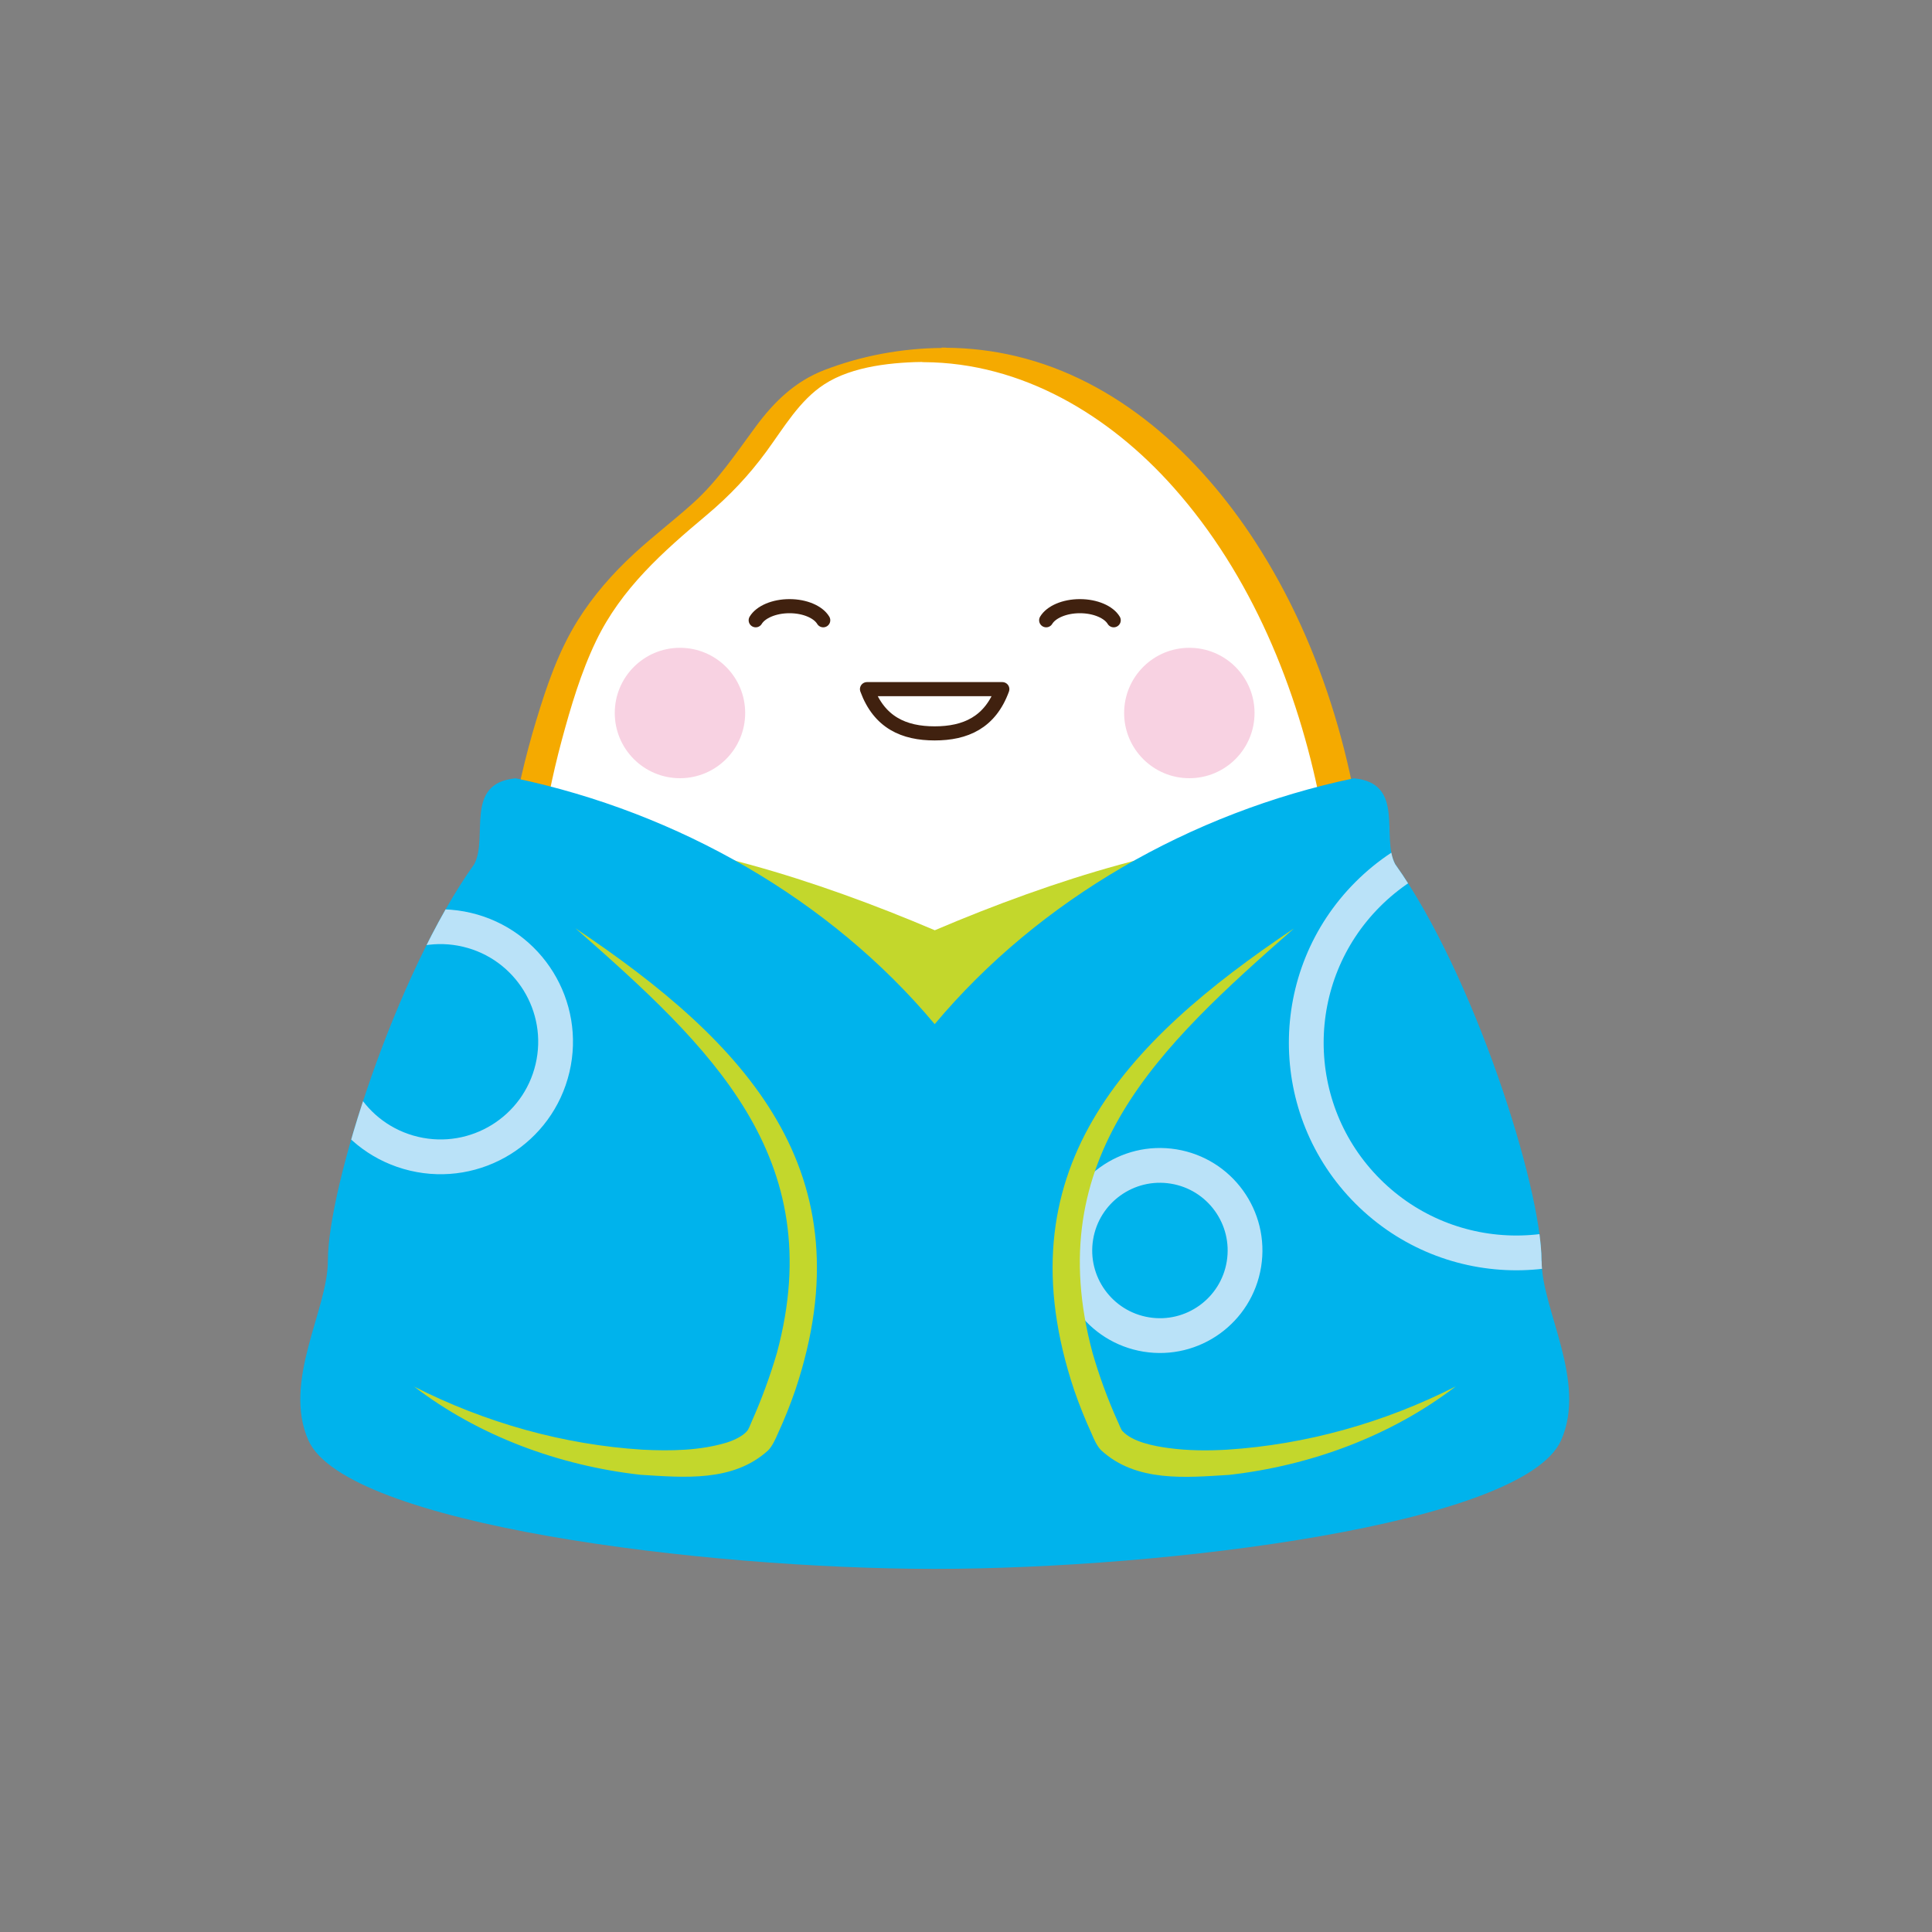 <?xml version="1.0" encoding="UTF-8"?>
<svg xmlns="http://www.w3.org/2000/svg" xmlns:xlink="http://www.w3.org/1999/xlink" id="a" viewBox="0 0 200 200">
  <rect x="0" y="0" width="200" height="200" fill="#808080" stroke="none"/>
  <defs>
    <style>.c{stroke:#40210f;stroke-linecap:round;stroke-linejoin:round;stroke-width:1.46px;}.c,.d,.e{fill:none;}.d,.f,.g,.h,.i,.j{stroke-width:0px;}.e{stroke:#bae2f8;stroke-miterlimit:10;stroke-width:3.6px;}.k{clip-path:url(#b);}.f{fill:#f8d2e2;}.g{fill:#c3d72c;}.h{fill:#fff;}.i{fill:#f5aa00;}.j{fill:#00b3ec;}</style>
    <clipPath id="b">
      <path class="d" d="M159.58,130.54c0-7.72-7.06-29.75-15.15-41.08-1.5-2.8,1.1-8.4-4.29-8.89-16.83,3.54-32.55,12.52-43.38,25.45-10.83-12.93-26.55-21.9-43.38-25.45-5.39.5-2.79,6.1-4.29,8.89-8.1,11.33-15.15,33.36-15.15,41.08,0,5.04-4.73,12.47-2.01,18.57,3.88,8.7,40.87,13.3,64.83,13.3h0c23.96,0,60.95-4.6,64.84-13.3,2.72-6.1-2.01-13.53-2.01-18.57Z"></path>
    </clipPath>
  </defs>
  <path class="h" d="M96.76,36.76c-3.73,0-7.36.69-10.81,1.99-5.44,2.05-7.11,8.2-12.36,12.99-4.63,4.23-11.14,8.1-14.64,17.44-3.46,9.25-5.56,19.86-5.56,31.2,0,20.78,3.04,37.62,13.54,47.92.67.65,4.44,4.68,1.91,8.65-2.1,3.3,9.65,3.6,12.2,1.95,1.95-1.26,1.78-3.26,2.18-4.42.47-1.38,6.4-1.72,13.54-1.72s13.08.34,13.55,1.72c.39,1.16.23,3.16,2.18,4.42,2.55,1.65,14.31,1.35,12.2-1.95-2.53-3.97,1.24-7.99,1.91-8.65,10.51-10.3,13.54-27.14,13.54-47.92h0c0-35.14-19.42-63.62-43.38-63.62Z"></path>
  <path class="i" d="M97.5,36.02c-4.13.03-8.31.8-12.17,2.29-3.03,1.17-5.21,3.29-7.11,5.87-2.05,2.77-3.93,5.62-6.52,7.94-1.98,1.78-4.1,3.39-6.05,5.19-2.24,2.06-4.25,4.36-5.86,6.94-1.99,3.19-3.21,6.78-4.29,10.36-2.3,7.59-3.56,15.49-3.8,23.41s.11,15.35,1.23,22.89c.93,6.27,2.49,12.53,5.35,18.22,1.29,2.57,2.85,5.01,4.68,7.23,1.5,1.81,3.41,3.29,4.39,5.49.64,1.44.85,3.04.23,4.52-.3.71-.97,1.4-.63,2.22.6,1.43,3.13,1.68,4.41,1.85,2.3.3,4.69.25,6.98-.12s4.83-1.15,5.87-3.4c.38-.84.46-2.14.71-2.8-.04.1-.32.08,0,0-.03,0,.26-.06.33-.08.66-.14,1.33-.21,2-.27,4.02-.37,8.1-.34,12.14-.25,1.79.04,3.58.11,5.36.29,1.06.11,2.34.18,3.3.67.84.43.72,1.52.94,2.34.33,1.22,1.06,2.29,2.21,2.86,1.7.85,3.9.92,5.76.93,2.37.01,4.82-.2,7.06-1.02,1.28-.47,3.2-1.42,2.44-3.05s-1.17-2.85-.64-4.59c.36-1.18,1.02-2.27,1.82-3.2,1.64-1.9,3.38-3.62,4.82-5.69,1.69-2.45,3.08-5.1,4.2-7.86,2.45-6.02,3.7-12.47,4.41-18.91.83-7.49,1.1-15.17.59-22.7-.88-13.16-4.53-26.46-11.77-37.59-5.78-8.88-14.17-16.62-24.71-19.13-2.39-.57-4.85-.86-7.31-.87-.82,0-1.79.16-2.46.66-.48.36-.52.83.22.83,10.19.05,19.22,5.5,25.85,12.96,8.06,9.06,12.85,20.8,15.19,32.58,1.37,6.89,1.8,13.87,1.7,20.88s-.58,14.15-1.98,21.08c-1.17,5.8-3.02,11.54-6.08,16.64-1.43,2.38-3.13,4.57-5.08,6.53-1.53,1.54-2.85,3.42-3.11,5.63-.08.68-.05,1.36.12,2.03s.59,1.2.83,1.83c.1.25.13.44.05.69-.05.16-.26.34-.2.28-.13.13-.19.11-.63.21-.19.04-.67.12-1,.16-1.03.12-2.08.14-3.11.09-1.9-.09-4.25-.21-5.29-2.08-.54-.97-.38-2.23-.93-3.16-.37-.63-1.22-.86-1.88-1.04-2.93-.78-6.14-.75-9.15-.8-3.83-.07-7.68-.08-11.5.21-2.33.18-5.3.33-7.26,1.75-.84.61-.82,1.43-1.05,2.38-.14.61-.34,1.21-.71,1.72-.17.24-.6.62-.68.68,0,0-.05.01-.05.01-.13.04-.36.09-.74.15-.47.07-.94.12-1.41.15-1.04.06-2.08.05-3.12-.05s-3.71-.24-4.07-1.55c-.07-.25,0-.41.08-.65.28-.73.73-1.32.88-2.11.26-1.36.01-2.71-.57-3.96-.94-2.01-2.6-3.39-4.02-5.03-8.13-9.37-10.43-22.49-11.25-34.48-.53-7.77-.6-15.64.44-23.38.51-3.78,1.26-7.52,2.25-11.2.94-3.48,1.99-7.04,3.56-10.3,2.61-5.42,6.91-9.22,11.43-13.01,2.36-1.98,4.39-4.12,6.21-6.61s3.41-5.26,5.97-6.93c2.96-1.93,7.24-2.31,10.68-2.33.62,0,1.97-.26,2.32-.85.37-.63-.33-.64-.84-.63Z"></path>
  <circle class="f" cx="70.39" cy="73.81" r="6.75"></circle>
  <circle class="f" cx="123.12" cy="73.81" r="6.75"></circle>
  <path class="g" d="M96.76,149.11c26.36,0,52.22-4.21,53.85-9.83,1.63-5.61-16.18-52.68-16.18-52.68-11.3,0-25.48,4.51-37.66,9.7-12.18-5.19-26.36-9.7-37.66-9.7,0,0-17.81,47.07-16.18,52.68,1.63,5.61,27.48,9.83,53.84,9.83Z"></path>
  <path class="j" d="M159.58,130.54c0-7.72-7.06-29.75-15.15-41.08-1.5-2.8,1.1-8.4-4.29-8.89-16.83,3.54-32.55,12.52-43.38,25.45-10.83-12.93-26.55-21.9-43.38-25.45-5.39.5-2.79,6.1-4.29,8.89-8.1,11.33-15.15,33.36-15.15,41.08,0,5.04-4.73,12.47-2.01,18.57,3.88,8.7,40.87,13.3,64.83,13.3h0c23.96,0,60.95-4.6,64.84-13.3,2.72-6.1-2.01-13.53-2.01-18.57Z"></path>
  <g class="k">
    <circle class="e" cx="156.98" cy="107.95" r="21.75" transform="translate(-30.36 142.62) rotate(-45)"></circle>
    <circle class="e" cx="120.07" cy="129.44" r="8.81" transform="translate(-26.93 227.23) rotate(-80.78)"></circle>
    <circle class="e" cx="45.61" cy="107.85" r="11.91" transform="translate(-69.84 127.46) rotate(-76.72)"></circle>
  </g>
  <path class="g" d="M42.81,143.51c7.47,3.8,15.57,6.05,23.69,6.56,2.96.15,5.99.1,8.78-.75.85-.28,1.64-.7,2.03-1.15.19-.19.4-.76.5-1,1.03-2.31,1.91-4.71,2.62-7.13,5.45-20.28-6.93-31.69-20.85-43.94,17.67,11.85,30.32,25.19,22.75,47.8-.51,1.48-1.14,3.07-1.8,4.49-.24.56-.58,1.31-1,1.74-3.63,3.33-8.77,2.81-13.23,2.54-8.42-.95-16.76-4.01-23.48-9.17h0Z"></path>
  <path class="g" d="M150.71,143.51c-6.72,5.16-15.07,8.22-23.48,9.17-4.46.27-9.6.79-13.23-2.54-.43-.42-.77-1.17-1-1.74-.66-1.43-1.29-3.01-1.8-4.49-7.57-22.62,5.09-35.96,22.75-47.8-13.94,12.26-26.3,23.65-20.85,43.94.7,2.42,1.58,4.83,2.62,7.13.11.2.31.82.5.99,1.04,1.1,3.2,1.53,4.81,1.74,1.94.26,3.97.28,6,.16,8.12-.52,16.23-2.77,23.69-6.56h0Z"></path>
  <path class="c" d="M78.23,64.21c.51-.85,1.89-1.46,3.5-1.46s2.98.61,3.49,1.46"></path>
  <path class="c" d="M96.76,75.92c-3.18,0-5.74-1.12-7.01-4.58h14.01c-1.26,3.46-3.82,4.58-7.01,4.58Z"></path>
  <path class="c" d="M115.29,64.21c-.51-.85-1.89-1.46-3.5-1.46s-2.98.61-3.49,1.46"></path>
</svg>
